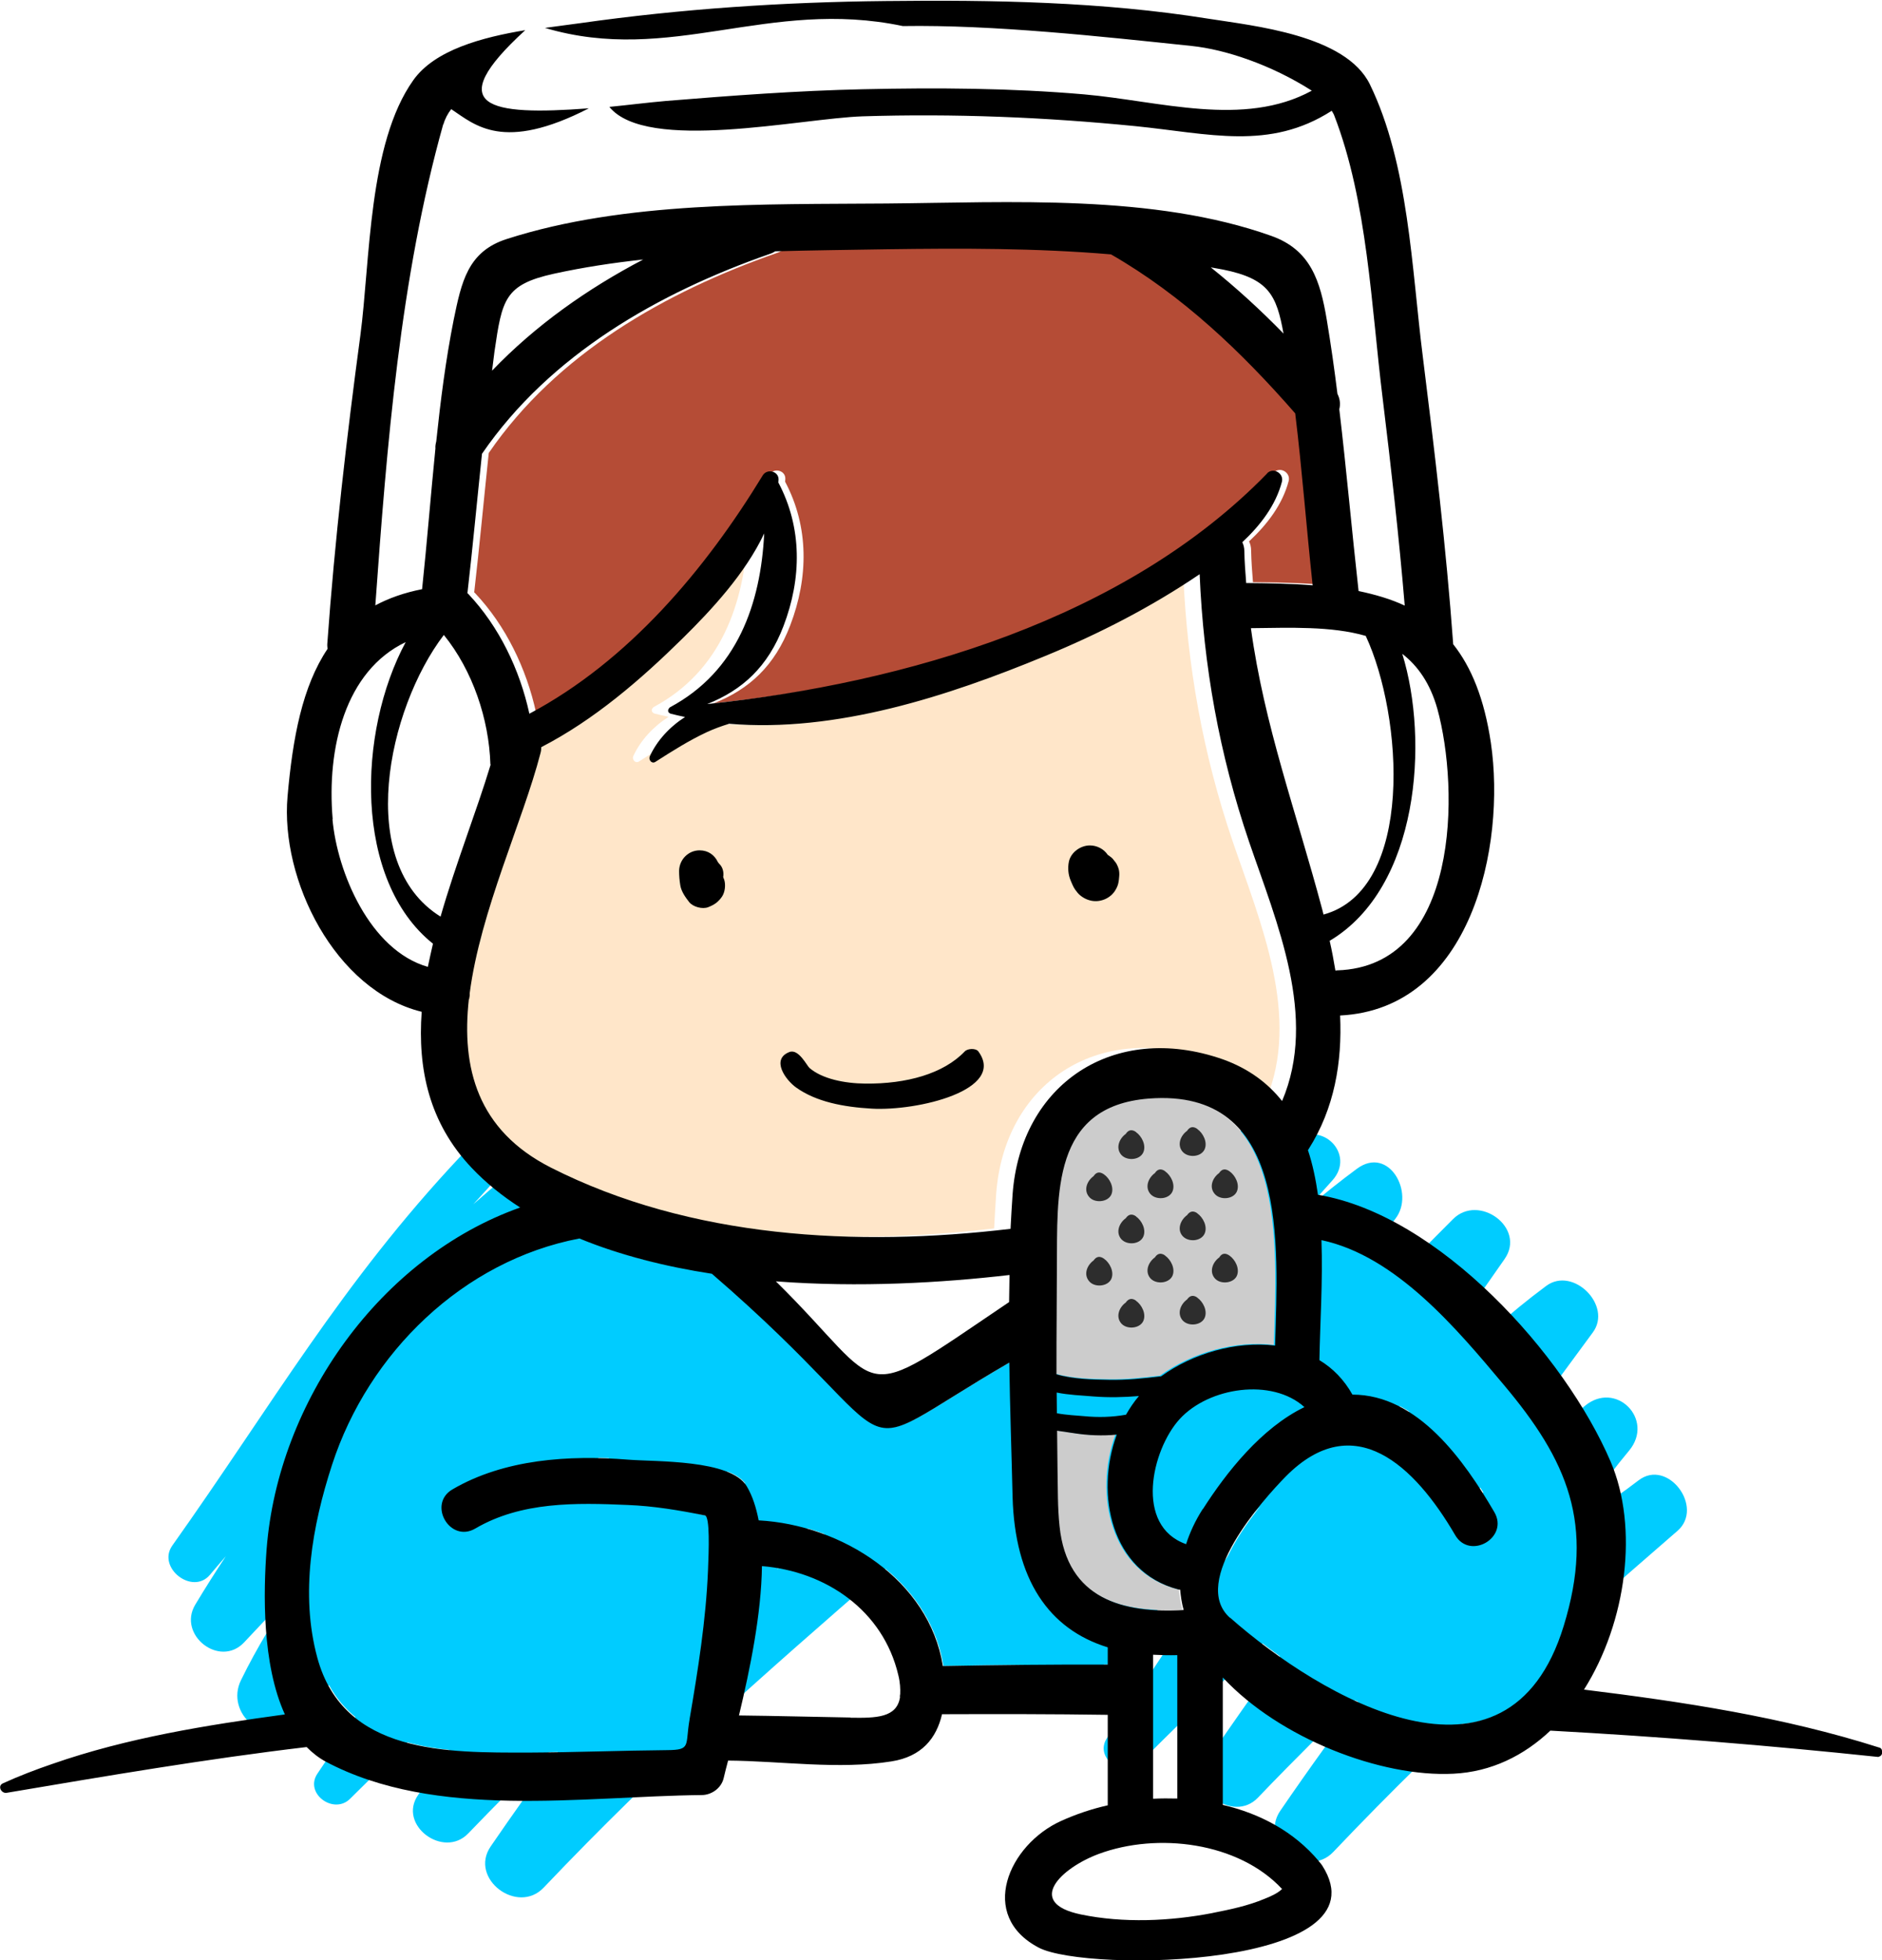 <?xml version="1.0" encoding="UTF-8"?>
<!DOCTYPE svg PUBLIC "-//W3C//DTD SVG 1.1//EN" "http://www.w3.org/Graphics/SVG/1.1/DTD/svg11.dtd">
<!-- Creator: CorelDRAW 2021 (64-Bit) -->
<svg xmlns="http://www.w3.org/2000/svg" xml:space="preserve" width="5.204mm" height="5.419mm" version="1.1" style="shape-rendering:geometricPrecision; text-rendering:geometricPrecision; image-rendering:optimizeQuality; fill-rule:evenodd; clip-rule:evenodd"
viewBox="0 0 91.76 95.55"
 xmlns:xlink="http://www.w3.org/1999/xlink"
 xmlns:xodm="http://www.corel.com/coreldraw/odm/2003">
 <defs>
  <style type="text/css">
   <![CDATA[
    .fil4 {fill:black;fill-rule:nonzero}
    .fil0 {fill:#00CCFF;fill-rule:nonzero}
    .fil5 {fill:#2D2D2D;fill-rule:nonzero}
    .fil2 {fill:#B54C36;fill-rule:nonzero}
    .fil1 {fill:#CCCCCC;fill-rule:nonzero}
    .fil3 {fill:#FFE6C9;fill-rule:nonzero}
   ]]>
  </style>
 </defs>
 <g id="Layer_x0020_1">
  <path class="fil0" d="M27.2 85.4l-0.44 0.01c-1.33,1.3 -2.64,2.62 -3.93,3.96 -1.21,1.26 -3.46,-0.42 -2.44,-1.88l1.53 -2.19c-0.71,-0.07 -1.41,-0.19 -2.06,-0.37 -0.93,0.91 -1.86,1.83 -2.79,2.75 -0.8,0.8 -2.25,-0.26 -1.59,-1.23l1.85 -2.75c-0.5,-0.41 -0.94,-0.92 -1.29,-1.56l-1.72 1.74c-1.37,1.39 -3.36,-0.38 -2.57,-1.98 0.78,-1.6 1.71,-3.11 2.72,-4.57 -0.86,0.91 -1.71,1.82 -2.57,2.73 -1.19,1.26 -3.26,-0.37 -2.38,-1.84 0.48,-0.8 0.98,-1.59 1.49,-2.36 -0.26,0.3 -0.52,0.6 -0.77,0.9 -0.85,1.02 -2.6,-0.34 -1.84,-1.42 4.89,-6.89 8.25,-12.8 14.04,-18.96 0.9,-0.96 2.32,0.47 1.44,1.44 -0.27,0.29 -0.53,0.59 -0.8,0.88 0.5,-0.44 1,-0.87 1.51,-1.3 1.3,-1.1 3.03,0.59 1.88,1.88 -0.38,0.42 -0.76,0.85 -1.14,1.28 0.76,-0.63 1.53,-1.25 2.33,-1.84 1.46,-1.07 2.67,0.9 2.04,2.17 0.74,0.25 1.5,0.47 2.28,0.65l0.36 -0.37c1.07,-1.07 2.88,-0.03 2.79,1.24 0.76,0.67 1.44,1.28 2.05,1.85 1.17,-0.49 2.62,0.93 2.17,2.11 4.48,4.55 3.01,4.02 9.89,0.03 0.02,1.24 0.05,2.47 0.08,3.7 3.71,-5.45 6.83,-10.37 11.62,-15.47 0.9,-0.96 2.32,0.47 1.44,1.44 -0.27,0.29 -0.53,0.59 -0.8,0.88 0.5,-0.44 1,-0.87 1.51,-1.3 1.3,-1.1 3.03,0.59 1.88,1.88 -0.38,0.42 -0.76,0.85 -1.14,1.28 0.76,-0.63 1.53,-1.25 2.33,-1.84 1.56,-1.15 2.84,1.19 1.88,2.43 -1.75,2.25 -1.5,3.86 -3.25,6.11 2.02,-2.03 4.03,-4.05 6.05,-6.08 1.26,-1.27 3.58,0.42 2.52,1.94 -2.53,3.64 -5.13,7.22 -7.75,10.79 3.05,-3.34 6.15,-6.79 9.78,-9.48 1.31,-0.97 3.24,0.96 2.27,2.27 -2.11,2.85 -4.19,5.74 -6.25,8.63 2.33,-2.15 3.42,-3 5.85,-5.04 1.52,-1.28 3.43,0.65 2.17,2.17 -1.46,1.75 -1.63,2.26 -3.05,4.06 1.56,-1.33 1.88,-1.36 3.51,-2.61 1.42,-1.09 3.22,1.31 1.9,2.46 -6.24,5.42 -11.09,9.66 -16.78,15.65 -1.28,1.35 -3.65,-0.44 -2.59,-2 1.43,-2.09 2.91,-4.14 4.43,-6.15 -1.87,1.8 -3.72,3.63 -5.52,5.51 -1.21,1.26 -3.46,-0.42 -2.44,-1.88 2.23,-3.22 4.5,-6.4 6.79,-9.59 -3.39,3.24 -6.8,6.47 -10.11,9.78 -0.8,0.8 -2.25,-0.26 -1.59,-1.23 2.53,-3.73 5,-7.5 7.47,-11.28 -2.47,2.49 -4.95,4.98 -7.41,7.48l0 0.23 -0.22 0 -0.99 1c-1.09,1.1 -2.55,0.22 -2.73,-0.99 -1.37,0.01 -2.73,0.03 -4.1,0.06 -0.31,-1.93 -1.37,-3.54 -2.83,-4.74 -6.17,5.36 -11,9.59 -16.66,15.54 -1.28,1.35 -3.65,-0.44 -2.59,-2 1.07,-1.56 2.16,-3.1 3.28,-4.61zm22.27 -11.25l0 0.01 0.03 -0.05 -0.03 0.04zm1.28 3.78c0.12,0.18 0.26,0.35 0.39,0.52 0.56,-0.98 1.17,-1.93 1.81,-2.86l-2.21 2.35zm-10.56 -3.16c-0.28,-0.1 -0.55,-0.19 -0.83,-0.27 -0.39,0.56 -0.79,1.13 -1.48,2.01 1.09,-0.92 1.57,-1.22 2.32,-1.73zm-3.86 -2.47c-0.19,-0.24 -0.49,-0.43 -0.86,-0.57l-1.47 2.06 0.39 0.08c0.02,0.01 0.04,0.02 0.06,0.05 0.66,-0.59 1.25,-1.09 1.88,-1.61zm-6.63 -1.22l-0.52 -0.02 -1.66 2.27 0.11 -0.01c0.68,-0.75 1.38,-1.5 2.07,-2.25z"/>
  <path class="fil0" d="M60.03 78.87c-2.01,-1.77 1.64,-5.81 2.71,-6.9 3.33,-3.35 6.29,-0.52 8.26,2.86 0.72,1.23 2.63,0.12 1.91,-1.12 -1.46,-2.5 -3.73,-5.73 -6.92,-5.73 -0.41,-0.73 -0.97,-1.29 -1.61,-1.68 0.03,-1.78 0.17,-3.83 0.1,-5.85 3.64,0.77 6.62,4.35 8.87,7.03 3.13,3.71 4.47,6.81 2.94,11.78 -2.72,8.87 -11.86,3.48 -16.27,-0.41z"/>
  <path class="fil1" d="M51.6 74.38c-0.1,-0.93 -0.08,-1.88 -0.1,-2.81 -0.01,-0.62 -0.01,-1.23 -0.02,-1.85 0.28,0.04 0.56,0.08 0.81,0.12 0.7,0.11 1.41,0.14 2.1,0.07 -1.07,2.91 -0.27,6.7 3.01,7.55 0.03,0.01 0.05,0.01 0.08,0.01 0.03,0.34 0.08,0.67 0.17,0.99 -2.94,0.17 -5.68,-0.52 -6.06,-4.08z"/>
  <path class="fil1" d="M56.54 67.06c-0.84,0.1 -1.68,0.19 -2.54,0.17 -0.76,-0.01 -1.74,-0.03 -2.55,-0.27 -0,-1.02 0,-2.03 0.01,-3.04 0,-0.04 0,-0.07 0,-0.11 0,-0.69 0,-1.37 0.01,-2.06 0.03,-3.53 -0.28,-7.86 4.48,-8.23 6.83,-0.53 6.3,7.04 6.16,12.04 -1.9,-0.23 -4.01,0.38 -5.56,1.5z"/>
  <path class="fil2" d="M62.12 23.04c-6.9,7.1 -17.61,10.23 -27.31,11.24 1.71,-0.68 2.96,-1.81 3.72,-3.8 0.89,-2.33 0.92,-4.79 -0.25,-7 0,-0.05 0.01,-0.09 0.01,-0.14 0.01,-0.42 -0.56,-0.55 -0.77,-0.21 -2.79,4.58 -6.54,9.05 -11.38,11.62 -0.47,-2.16 -1.48,-4.25 -2.97,-5.83 -0.01,-0.02 -0.03,-0.03 -0.05,-0.04 0.26,-2.26 0.47,-4.53 0.71,-6.8 3.32,-4.84 8.61,-7.85 14.05,-9.75 0.1,-0.03 0.18,-0.08 0.25,-0.12 1.82,-0.05 3.64,-0.07 5.43,-0.1 3.6,-0.05 7.3,-0.06 10.94,0.25 3.48,2 6.36,4.75 8.98,7.75 0.34,2.79 0.55,5.6 0.85,8.38 -1.02,-0.08 -2.1,-0.1 -3.24,-0.11 -0.04,-0.51 -0.08,-1.02 -0.09,-1.55 -0,-0.17 -0.04,-0.32 -0.1,-0.44 0.89,-0.83 1.63,-1.8 1.93,-2.94 0.11,-0.41 -0.41,-0.73 -0.72,-0.42z"/>
  <path class="fil3" d="M22.07 48.7c0.02,-0.1 0.04,-0.19 0.03,-0.29 0.52,-4.01 2.6,-8.41 3.45,-11.7 0.03,-0.1 0.04,-0.2 0.04,-0.3 2.58,-1.33 4.85,-3.29 6.9,-5.31 1.38,-1.36 3.06,-3.15 3.97,-5.11 -0.17,3.41 -1.3,6.72 -4.6,8.48 -0.01,0.01 -0.01,0.02 -0.02,0.02 -0.01,0.01 -0.01,0.02 -0.02,0.03 -0.02,0.02 -0.04,0.05 -0.04,0.07 -0.01,0.07 0.02,0.14 0.09,0.17 0,0 0,0 0,0 0.01,0.01 0.02,0.02 0.03,0.02 0.23,0.06 0.47,0.11 0.7,0.16 -0.75,0.48 -1.37,1.15 -1.72,1.91 -0.08,0.16 0.09,0.38 0.27,0.27 0.83,-0.53 1.63,-1.04 2.53,-1.46 0.34,-0.16 0.71,-0.29 1.07,-0.4 5.22,0.44 10.68,-1.35 15.4,-3.3 2.63,-1.08 5.18,-2.39 7.54,-3.99 0.19,4.47 0.96,8.78 2.41,13.04 1.36,3.98 3.34,8.55 1.61,12.64 -0.7,-0.88 -1.63,-1.59 -2.91,-2.03 -5.3,-1.84 -9.84,1.21 -10.23,6.58 -0.04,0.56 -0.07,1.12 -0.1,1.68 -7.49,0.89 -15.6,0.47 -22.42,-2.99 -3.59,-1.82 -4.36,-4.86 -3.99,-8.21z"/>
  <path class="fil4" d="M42.49 54.04c2.25,0.13 6.59,-0.91 5.21,-2.79 -0.13,-0.17 -0.53,-0.14 -0.66,0 -1.04,1.09 -2.84,1.59 -4.85,1.57 -1.02,-0.01 -2.1,-0.23 -2.72,-0.76 -0.13,-0.11 -0.53,-0.95 -0.98,-0.78 -0.91,0.35 -0.2,1.36 0.34,1.74 0.96,0.68 2.27,0.94 3.67,1.02z"/>
  <path class="fil4" d="M59.98 78.87c-2.01,-1.77 1.64,-5.81 2.71,-6.9 3.33,-3.36 6.29,-0.52 8.26,2.86 0.72,1.23 2.63,0.12 1.91,-1.12 -1.46,-2.5 -3.72,-5.73 -6.92,-5.73 -0.41,-0.73 -0.96,-1.29 -1.61,-1.68 0.03,-1.78 0.17,-3.83 0.1,-5.85 3.64,0.77 6.62,4.35 8.87,7.03 3.13,3.71 4.47,6.81 2.94,11.78 -2.72,8.87 -11.86,3.48 -16.27,-0.41zm-3.76 8.81l0 -7.02c0.38,0.02 0.77,0.03 1.18,0.02l0 6.99c-0.39,-0.01 -0.79,-0.01 -1.18,0.01zm2.9 5.57c-2.07,0.4 -4.35,0.5 -6.42,0.07 -2.74,-0.57 -0.96,-2.27 0.87,-2.95 2.86,-1.06 6.81,-0.58 8.94,1.71 -0.23,0.22 -0.58,0.37 -0.86,0.48 -0.81,0.34 -1.68,0.52 -2.54,0.69zm-17.66 -9.53c-1.81,-0.03 -3.62,-0.08 -5.43,-0.1 0.54,-2.26 1.09,-4.95 1.12,-7.28 3.1,0.25 5.91,2.15 6.65,5.32 0.09,0.37 0.1,0.66 0.09,0.91 -0.01,0.06 -0.02,0.11 -0.01,0.17 -0.16,0.99 -1.16,1.01 -2.41,0.99zm-7.84 0.1c-0.22,1.27 0.09,1.48 -1.08,1.49 -2.26,0.02 -4.52,0.11 -6.78,0.12 -3.93,0 -9.01,0.1 -10.29,-4.63 -0.84,-3.1 -0.25,-6.42 0.72,-9.4 1.78,-5.47 6.4,-9.95 12.06,-11.03 1.99,0.82 4.19,1.37 6.46,1.72 10.32,8.9 5.92,9.31 14.5,4.33 0.03,2.19 0.11,4.38 0.16,6.54 0.11,4.04 1.76,6.45 4.64,7.34l0 0.84c-2.68,-0.01 -5.36,0.02 -8.04,0.07 -0.67,-4.21 -4.94,-6.88 -8.98,-7.1 -0.12,-0.62 -0.3,-1.19 -0.58,-1.66 -0.78,-1.32 -4.46,-1.19 -5.79,-1.3 -2.87,-0.23 -6.03,-0.03 -8.56,1.45 -1.23,0.72 -0.12,2.63 1.11,1.91 2.25,-1.32 4.91,-1.26 7.44,-1.15 1.27,0.05 2.52,0.26 3.76,0.51 0.25,0.05 0.19,1.71 0.15,2.67 -0.1,2.44 -0.49,4.87 -0.9,7.27zm-10.75 -35.11c0.02,-0.1 0.04,-0.19 0.03,-0.29 0.52,-4.01 2.6,-8.41 3.45,-11.7 0.03,-0.1 0.04,-0.2 0.04,-0.3 2.58,-1.33 4.85,-3.29 6.9,-5.31 1.38,-1.36 3.05,-3.15 3.97,-5.11 -0.17,3.41 -1.3,6.72 -4.6,8.48 -0.01,0.01 -0.01,0.02 -0.02,0.02 -0.01,0.01 -0.02,0.02 -0.02,0.03 -0.02,0.02 -0.04,0.05 -0.04,0.07 -0.02,0.07 0.01,0.14 0.08,0.17 0,0 0,0 0.01,0 0.01,0.01 0.01,0.02 0.03,0.02 0.23,0.06 0.47,0.11 0.7,0.16 -0.75,0.48 -1.37,1.15 -1.72,1.92 -0.07,0.16 0.09,0.38 0.27,0.27 0.83,-0.53 1.63,-1.04 2.53,-1.46 0.35,-0.16 0.71,-0.29 1.07,-0.4 5.22,0.44 10.68,-1.35 15.4,-3.3 2.63,-1.08 5.18,-2.39 7.54,-3.99 0.19,4.47 0.96,8.78 2.41,13.04 1.36,3.98 3.35,8.55 1.61,12.64 -0.7,-0.88 -1.64,-1.59 -2.91,-2.04 -5.3,-1.84 -9.84,1.21 -10.23,6.59 -0.04,0.56 -0.07,1.12 -0.1,1.68 -7.49,0.89 -15.6,0.47 -22.42,-2.99 -3.58,-1.82 -4.36,-4.86 -3.99,-8.21zm-6.65 -8.78c-0.3,-3.46 0.61,-7.23 3.56,-8.63 -2.36,4.38 -2.54,11.61 1.33,14.7 -0.09,0.38 -0.17,0.76 -0.25,1.13 -2.83,-0.81 -4.42,-4.62 -4.65,-7.2zm5.4 -33.87c0.08,-0.28 0.21,-0.52 0.38,-0.74 1.16,0.77 2.52,2.11 6.71,-0.04 -4.89,0.37 -7.21,-0.05 -3.1,-3.81 -2.1,0.35 -4.41,0.96 -5.46,2.44 -2.2,3.09 -2.1,8.83 -2.58,12.44 -0.67,4.98 -1.25,9.99 -1.61,15 -0.01,0.1 0,0.19 0.01,0.28 -1.23,1.83 -1.7,4.34 -1.95,7.19 -0.36,4.06 2.31,9.46 6.54,10.5 -0.2,2.77 0.35,5.41 2.44,7.61 0.69,0.73 1.49,1.37 2.36,1.93 -6.82,2.42 -11.8,9.45 -12.36,16.64 -0.16,2.1 -0.23,5.62 0.89,8.07 -3.82,0.52 -7.69,1.14 -11.33,2.41 -0.82,0.28 -1.63,0.59 -2.42,0.95 -0.28,0.13 -0.07,0.51 0.19,0.46 4.86,-0.82 9.72,-1.65 14.62,-2.23 0.28,0.28 0.58,0.52 0.93,0.71 5.37,2.85 12.5,1.69 18.33,1.63 0.48,-0 0.95,-0.33 1.07,-0.81 0.06,-0.27 0.14,-0.56 0.22,-0.87 2.59,0.02 5.39,0.45 7.96,0.04 1.48,-0.23 2.2,-1.13 2.47,-2.3 2.69,-0.01 5.39,-0.01 8.08,0.03l0 4.41c-0.8,0.18 -1.56,0.44 -2.27,0.76 -2.57,1.16 -4.08,4.62 -1.09,6.18 2.36,1.23 17,0.98 13.82,-4 -0.05,-0.07 -0.1,-0.14 -0.15,-0.19 -0.01,-0.01 -0.01,-0.02 -0.02,-0.03 -1.21,-1.44 -2.87,-2.32 -4.68,-2.74l0 -6.21c2.77,2.97 7.71,4.87 11.24,4.69 1.86,-0.09 3.45,-0.89 4.73,-2.1 5.33,0.29 10.65,0.72 15.96,1.28 0.05,0.01 0.08,-0.02 0.12,-0.04 0,-0 0.01,-0 0.01,-0 0.04,-0.03 0.07,-0.07 0.08,-0.12 0,-0.01 0.01,-0.01 0.01,-0.02 0.01,-0.04 0,-0.07 -0.01,-0.11 -0.01,-0.02 0,-0.04 -0.01,-0.06 -0.02,-0.05 -0.07,-0.1 -0.14,-0.11 -4.68,-1.49 -9.52,-2.22 -14.38,-2.82 2.09,-3.31 2.67,-7.91 1.3,-11.11 -2.23,-5.21 -8.37,-12.03 -14.27,-13.01 -0.11,-0.76 -0.26,-1.49 -0.49,-2.18 0.01,-0.01 0.02,-0.02 0.03,-0.04 1.27,-2 1.64,-4.25 1.54,-6.52 6.4,-0.32 8.09,-8.26 7.35,-13.29 -0.32,-2.15 -0.95,-3.69 -1.84,-4.81 -0,-0.02 0,-0.03 0,-0.04 -0.34,-4.68 -0.9,-9.34 -1.48,-13.99 -0.54,-4.25 -0.68,-9.36 -2.58,-13.26 -1.18,-2.41 -5.67,-2.85 -7.88,-3.2 -5.19,-0.83 -10.5,-0.92 -15.74,-0.86 -4.98,0.05 -9.96,0.38 -14.89,1.08 -0.5,0.07 -1.08,0.14 -1.71,0.23 6.14,1.82 10.87,-1.47 17.45,-0.09 4.41,-0.07 9.7,0.51 14.08,0.97 1.63,0.17 3.85,0.9 5.86,2.18 -3.32,1.81 -7.44,0.5 -11.1,0.18 -3.58,-0.31 -7.19,-0.33 -10.79,-0.25 -3.2,0.07 -6.4,0.31 -9.59,0.57 -0.92,0.08 -1.85,0.2 -2.77,0.29 1.82,2.24 9.33,0.56 12.35,0.46 4.45,-0.14 8.89,0.04 13.31,0.48 3.58,0.36 6.53,1.2 9.56,-0.75 0.04,0.07 0.09,0.14 0.12,0.22 1.63,4.21 1.81,9.34 2.36,13.76 0.41,3.37 0.8,6.76 1.08,10.14 -0.68,-0.32 -1.44,-0.54 -2.25,-0.71 -0.33,-2.95 -0.59,-5.91 -0.94,-8.86 0.06,-0.24 0.04,-0.5 -0.09,-0.75 -0.15,-1.21 -0.32,-2.41 -0.52,-3.61 -0.32,-1.91 -0.79,-3.41 -2.7,-4.09 -5.75,-2.05 -12.77,-1.63 -18.77,-1.58 -5.97,0.05 -12.76,-0.12 -18.51,1.73 -1.91,0.61 -2.21,2.1 -2.59,3.94 -0.39,1.96 -0.64,3.94 -0.85,5.93 -0.03,0.12 -0.05,0.23 -0.04,0.34 -0.23,2.29 -0.41,4.59 -0.65,6.86 -0.87,0.17 -1.63,0.44 -2.28,0.79 0.56,-7.79 1.21,-15.97 3.31,-23.45zm43.57 41.24c-0.03,0 -0.05,0.01 -0.08,0.01 -0.08,-0.48 -0.17,-0.97 -0.28,-1.45 4.36,-2.59 4.85,-9.76 3.54,-13.99 0.76,0.59 1.36,1.44 1.71,2.68 1.08,3.92 1.09,12.57 -4.89,12.75zm1.4 -16.3c1.81,3.88 2.4,12.36 -2.06,13.58 -0.02,-0.08 -0.04,-0.16 -0.06,-0.24 -1.28,-4.8 -2.83,-8.97 -3.48,-13.72 1.89,-0.02 3.92,-0.11 5.61,0.38zm-7.57 -17.97c0.2,0.04 0.41,0.07 0.61,0.11 2.23,0.45 2.61,1.24 2.95,3.12 -1.12,-1.15 -2.3,-2.23 -3.55,-3.23zm-35.03 5.05c0.04,-0.31 0.08,-0.63 0.12,-0.95 0.37,-2.53 0.49,-3.26 2.91,-3.79 1.42,-0.31 2.87,-0.53 4.34,-0.69 -2.73,1.43 -5.25,3.21 -7.37,5.42zm-2.51 26.6c-4.18,-2.59 -2.6,-10.11 0.16,-13.73 1.41,1.74 2.2,4.11 2.27,6.3 0,0.01 0.01,0.02 0.01,0.03 -0.69,2.28 -1.7,4.82 -2.44,7.4zm40.31 -21.61c-6.9,7.1 -17.61,10.23 -27.31,11.25 1.71,-0.68 2.96,-1.81 3.72,-3.8 0.89,-2.33 0.92,-4.79 -0.25,-7 0,-0.05 0.01,-0.1 0.01,-0.14 0.01,-0.42 -0.56,-0.55 -0.77,-0.21 -2.79,4.58 -6.54,9.05 -11.38,11.62 -0.47,-2.16 -1.48,-4.25 -2.97,-5.83 -0.02,-0.02 -0.03,-0.03 -0.05,-0.04 0.26,-2.26 0.47,-4.53 0.71,-6.8 3.32,-4.84 8.61,-7.85 14.05,-9.75 0.1,-0.03 0.18,-0.08 0.25,-0.12 1.82,-0.05 3.64,-0.07 5.43,-0.1 3.61,-0.05 7.3,-0.06 10.94,0.25 3.48,2 6.36,4.75 8.98,7.75 0.34,2.79 0.55,5.6 0.85,8.38 -1.02,-0.08 -2.1,-0.1 -3.24,-0.11 -0.04,-0.51 -0.08,-1.02 -0.09,-1.55 -0,-0.17 -0.04,-0.32 -0.1,-0.44 0.88,-0.82 1.63,-1.8 1.93,-2.94 0.11,-0.41 -0.41,-0.73 -0.72,-0.42zm-5.19 44.02c-0.84,0.1 -1.68,0.19 -2.54,0.17 -0.76,-0.01 -1.74,-0.03 -2.55,-0.27 -0,-1.02 0,-2.03 0.01,-3.04 0,-0.04 0,-0.07 0,-0.11 0.01,-0.69 0,-1.37 0.01,-2.06 0.03,-3.53 -0.28,-7.86 4.48,-8.23 6.83,-0.53 6.3,7.04 6.16,12.04 -1.9,-0.23 -4.01,0.38 -5.56,1.5zm2.04 6.47c-0.37,0.58 -0.63,1.15 -0.81,1.71 -2.53,-0.89 -1.68,-4.59 -0.32,-6.09 1.43,-1.57 4.51,-2.02 6.09,-0.59 -2.09,1.01 -3.8,3.17 -4.95,4.97zm-3.74 -4.6c-0.67,0.12 -1.35,0.14 -2.06,0.07 -0.32,-0.03 -0.84,-0.05 -1.31,-0.14 -0,-0.34 -0.01,-0.67 -0.01,-1.01 0.59,0.12 1.21,0.14 1.79,0.19 0.77,0.06 1.49,0.04 2.22,-0.02 -0.24,0.28 -0.44,0.58 -0.63,0.91zm-17.07 -6.5c4.06,0.31 8.12,0.07 11.39,-0.31 -0.01,0.44 -0.01,0.88 -0.02,1.32 -7.7,5.2 -5.83,4.45 -11.37,-1.01zm13.83 11.94c-0.1,-0.93 -0.08,-1.88 -0.1,-2.81 -0.01,-0.62 -0.01,-1.23 -0.02,-1.85 0.28,0.04 0.56,0.08 0.81,0.12 0.7,0.11 1.41,0.14 2.1,0.07 -1.07,2.91 -0.27,6.7 3.01,7.55 0.03,0.01 0.05,0.01 0.08,0.01 0.03,0.34 0.08,0.67 0.17,0.99 -2.94,0.17 -5.68,-0.52 -6.05,-4.08z"/>
  <path class="fil5" d="M55.39 55.18c-0.23,-0.16 -0.39,-0.08 -0.5,0.09 -0.32,0.23 -0.5,0.68 -0.23,1.01 0.27,0.32 0.9,0.28 1.08,-0.1 0.16,-0.35 -0.07,-0.8 -0.36,-1z"/>
  <path class="fil5" d="M58.38 55.03c-0.23,-0.16 -0.39,-0.08 -0.5,0.09 -0.32,0.23 -0.5,0.68 -0.23,1.01 0.27,0.32 0.9,0.28 1.08,-0.1 0.16,-0.35 -0.07,-0.8 -0.36,-1z"/>
  <path class="fil5" d="M53.82 57.24c-0.23,-0.16 -0.39,-0.08 -0.5,0.09 -0.32,0.23 -0.5,0.68 -0.22,1.01 0.26,0.32 0.9,0.27 1.08,-0.1 0.16,-0.35 -0.07,-0.8 -0.36,-1z"/>
  <path class="fil5" d="M56.81 57.09c-0.23,-0.16 -0.39,-0.08 -0.5,0.09 -0.32,0.23 -0.5,0.68 -0.23,1.01 0.27,0.32 0.9,0.28 1.08,-0.1 0.16,-0.35 -0.07,-0.8 -0.36,-1z"/>
  <path class="fil5" d="M59.94 57.09c-0.23,-0.16 -0.39,-0.08 -0.5,0.09 -0.32,0.23 -0.5,0.68 -0.22,1.01 0.26,0.32 0.9,0.28 1.08,-0.1 0.16,-0.35 -0.07,-0.8 -0.36,-1z"/>
  <path class="fil5" d="M55.39 59.29c-0.23,-0.16 -0.39,-0.07 -0.5,0.09 -0.32,0.23 -0.5,0.68 -0.23,1.01 0.27,0.32 0.9,0.28 1.08,-0.1 0.16,-0.35 -0.07,-0.8 -0.36,-1z"/>
  <path class="fil5" d="M58.38 59.14c-0.23,-0.16 -0.39,-0.07 -0.5,0.09 -0.32,0.23 -0.5,0.69 -0.23,1.01 0.27,0.32 0.9,0.28 1.08,-0.1 0.16,-0.35 -0.07,-0.8 -0.36,-1z"/>
  <path class="fil5" d="M55.39 63.4c-0.23,-0.16 -0.39,-0.07 -0.5,0.09 -0.32,0.23 -0.5,0.68 -0.23,1.01 0.27,0.32 0.9,0.27 1.08,-0.1 0.16,-0.35 -0.07,-0.8 -0.36,-1z"/>
  <path class="fil5" d="M58.38 63.25c-0.23,-0.16 -0.39,-0.07 -0.5,0.09 -0.32,0.23 -0.5,0.68 -0.23,1.01 0.27,0.32 0.9,0.27 1.08,-0.1 0.16,-0.35 -0.07,-0.8 -0.36,-1z"/>
  <path class="fil5" d="M53.82 61.35c-0.23,-0.16 -0.39,-0.07 -0.5,0.09 -0.32,0.23 -0.5,0.68 -0.22,1.01 0.26,0.32 0.9,0.27 1.08,-0.1 0.16,-0.35 -0.07,-0.8 -0.36,-1z"/>
  <path class="fil5" d="M56.81 61.2c-0.23,-0.16 -0.39,-0.08 -0.5,0.09 -0.32,0.23 -0.5,0.68 -0.23,1.01 0.27,0.32 0.9,0.27 1.08,-0.1 0.16,-0.35 -0.07,-0.8 -0.36,-1z"/>
  <path class="fil5" d="M59.94 61.2c-0.23,-0.16 -0.39,-0.08 -0.49,0.09 -0.32,0.23 -0.5,0.68 -0.23,1.01 0.26,0.32 0.9,0.27 1.08,-0.1 0.16,-0.35 -0.07,-0.8 -0.36,-1z"/>
  <path class="fil4" d="M35.31 42.88c-0.02,-0.05 -0.04,-0.09 -0.05,-0.13 0.04,-0.23 -0.02,-0.49 -0.2,-0.65 0,-0 -0,-0 -0,-0 -0.02,-0.03 -0.04,-0.05 -0.06,-0.08 -0.16,-0.34 -0.47,-0.57 -0.89,-0.57 -0.55,0 -0.99,0.45 -1,1 -0,0.24 0.02,0.47 0.06,0.71 0.05,0.3 0.25,0.58 0.43,0.81 0.19,0.24 0.65,0.36 0.93,0.25 0.3,-0.12 0.48,-0.24 0.67,-0.51 0.15,-0.22 0.19,-0.58 0.11,-0.83z"/>
  <path class="fil4" d="M54.54 42.36c-0.02,-0.09 -0.06,-0.17 -0.1,-0.25 -0.04,-0.06 -0.07,-0.11 -0.11,-0.15 -0.04,-0.05 -0.08,-0.11 -0.13,-0.15 -0.1,-0.08 -0.14,-0.11 -0.19,-0.14 -0.19,-0.29 -0.53,-0.46 -0.87,-0.46 -0.45,0 -0.91,0.32 -1.02,0.77 -0.07,0.32 -0.04,0.66 0.09,0.96 0.12,0.28 0.14,0.35 0.34,0.59 0.14,0.16 0.35,0.29 0.56,0.35 0.49,0.15 1.05,-0.08 1.29,-0.52 0.13,-0.22 0.15,-0.4 0.17,-0.66 0.01,-0.11 -0,-0.25 -0.03,-0.35z"/>
 </g>
</svg>
